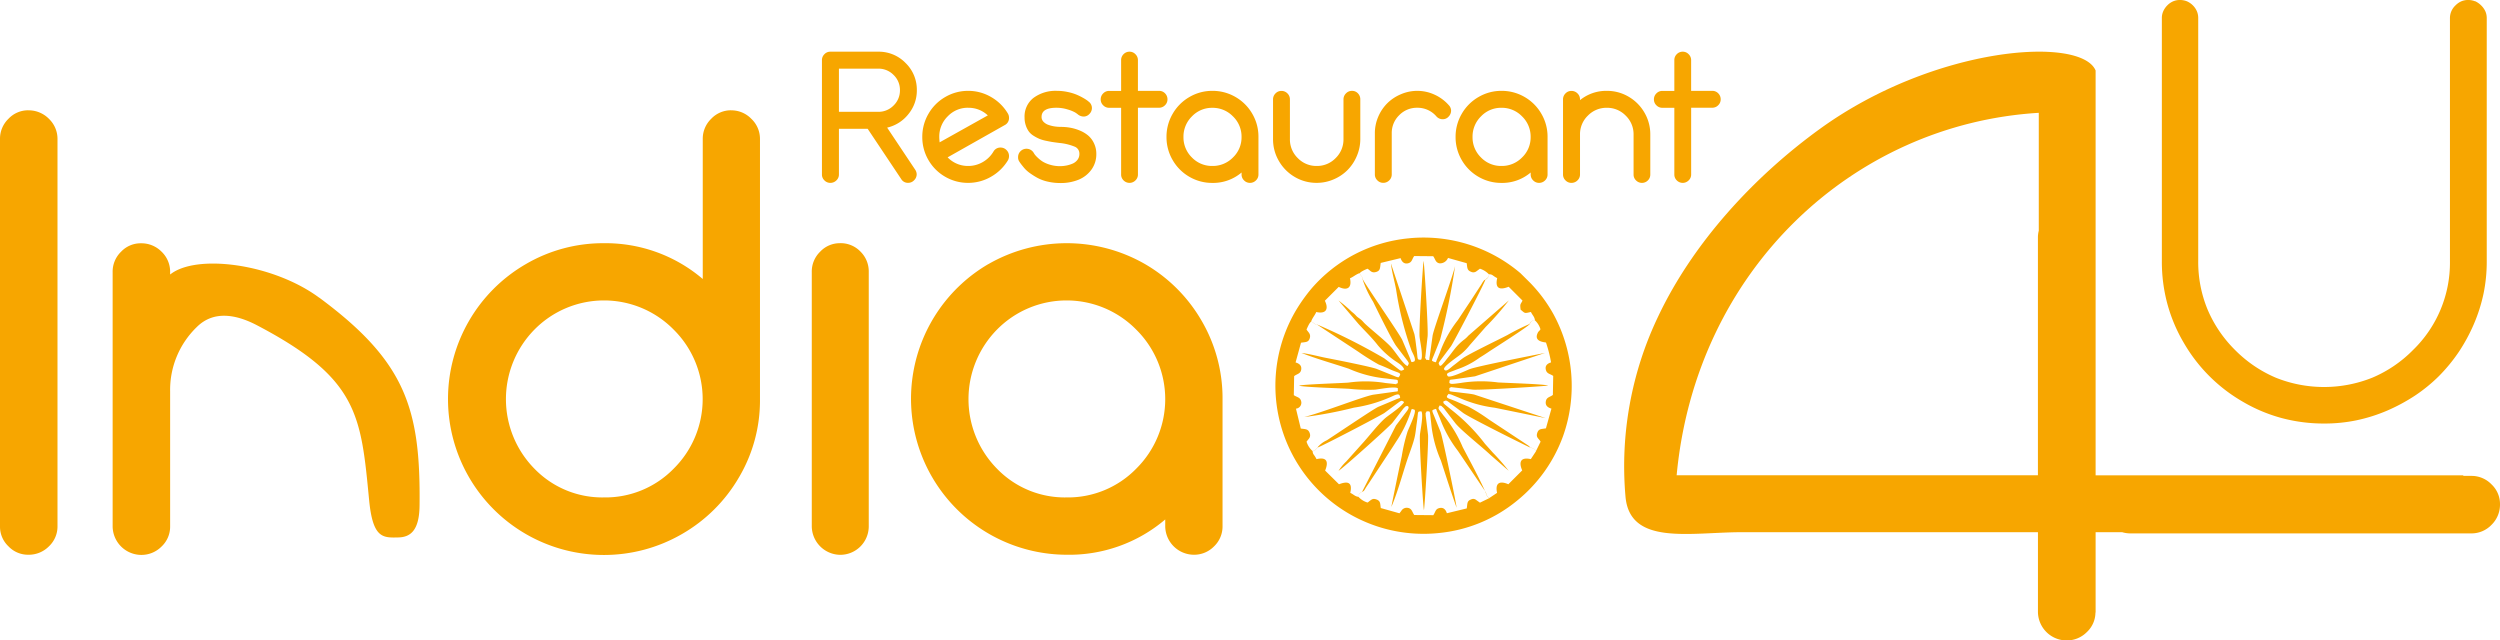 <svg id="logo" xmlns="http://www.w3.org/2000/svg" width="248.981" height="63.784" viewBox="0 0 248.981 63.784">
  <g id="_2664275632736">
    <path id="Path_5446" data-name="Path 5446" d="M2.82,12.82a2.829,2.829,0,0,1,2.057.849,2.765,2.765,0,0,1,.849,2V54.26a2.713,2.713,0,0,1-.849,1.98,2.821,2.821,0,0,1-2.057.84,2.691,2.691,0,0,1-1.98-.84A2.691,2.691,0,0,1,0,54.26V15.665a2.756,2.756,0,0,1,.84-2,2.686,2.686,0,0,1,1.98-.849ZM31.8,31.479c8.571,6.342,10.1,11.013,9.985,20.707-.026,2.554-.968,3.145-2.117,3.171-1.534.034-2.537.1-2.905-3.711C35.946,43.178,35.706,39.527,25.6,34.23c-2.074-1.088-4.32-1.5-6,.171A8.7,8.7,0,0,0,16.944,40.8V54.277a2.713,2.713,0,0,1-.849,1.98,2.821,2.821,0,0,1-2.057.84,2.869,2.869,0,0,1-2.82-2.82V28.942a2.755,2.755,0,0,1,.84-2.04,2.677,2.677,0,0,1,1.98-.84,2.821,2.821,0,0,1,2.057.84,2.763,2.763,0,0,1,.849,2.04v.231c2.606-2.1,10.268-1.08,14.845,2.306Zm41-18.659a2.771,2.771,0,0,1,2.031.849,2.741,2.741,0,0,1,.857,2V41.592A15.043,15.043,0,0,1,73.6,49.366a15.459,15.459,0,0,1-5.674,5.648A15.528,15.528,0,0,1,52.367,28.136a15.269,15.269,0,0,1,7.774-2.083,14.911,14.911,0,0,1,9.848,3.565V15.665a2.756,2.756,0,0,1,.84-2,2.7,2.7,0,0,1,1.98-.849ZM67.083,34.65a9.726,9.726,0,0,0-13.85,0,9.871,9.871,0,0,0,0,13.868,9.4,9.4,0,0,0,6.908,2.854,9.5,9.5,0,0,0,6.942-2.854,9.746,9.746,0,0,0,0-13.868Zm16.584-8.6a2.736,2.736,0,0,1,2.031.84,2.773,2.773,0,0,1,.823,2.04V54.268a2.839,2.839,0,0,1-2.854,2.82,2.869,2.869,0,0,1-2.82-2.82V28.933a2.755,2.755,0,0,1,.84-2.04A2.677,2.677,0,0,1,83.668,26.053Zm29.483,8.6a9.726,9.726,0,0,0-13.85,0,9.871,9.871,0,0,0,0,13.868,9.4,9.4,0,0,0,6.908,2.854,9.5,9.5,0,0,0,6.942-2.854,9.746,9.746,0,0,0,0-13.868ZM98.435,28.136a15.661,15.661,0,0,1,15.547-.034,15.458,15.458,0,0,1,5.674,5.648,15.3,15.3,0,0,1,2.1,7.842V54.26a2.738,2.738,0,0,1-.84,1.98,2.774,2.774,0,0,1-2.048.84,2.869,2.869,0,0,1-2.82-2.82v-.694a14.758,14.758,0,0,1-9.848,3.514,15.533,15.533,0,0,1-7.774-28.943Z" transform="translate(0 -1.832)" fill="#f7a600"/>
    <path id="Path_5447" data-name="Path 5447" d="M282.4.129A1.76,1.76,0,0,0,281.7,0a1.648,1.648,0,0,0-.66.129,1.894,1.894,0,0,0-.591.411h0A1.731,1.731,0,0,0,279.9,1.8V26.012a12.108,12.108,0,0,1-3.685,8.854,12.51,12.51,0,0,1-4.054,2.751,12.906,12.906,0,0,1-9.6,0,12.7,12.7,0,0,1-4.054-2.751h0a12.6,12.6,0,0,1-2.751-4.054,12.377,12.377,0,0,1-.926-4.8V1.8a1.691,1.691,0,0,0-.129-.669,1.862,1.862,0,0,0-.4-.591,1.926,1.926,0,0,0-.6-.411A1.834,1.834,0,0,0,253,0a1.648,1.648,0,0,0-.66.129,1.831,1.831,0,0,0-.583.4,1.976,1.976,0,0,0-.42.617,1.648,1.648,0,0,0-.129.66V26.021a16.135,16.135,0,0,0,.54,4.208,15.686,15.686,0,0,0,1.628,3.883h0a16.016,16.016,0,0,0,5.9,5.9h0a15.686,15.686,0,0,0,3.882,1.628,16.249,16.249,0,0,0,4.217.54,15.617,15.617,0,0,0,3.2-.317,16.116,16.116,0,0,0,3.051-.96,18.154,18.154,0,0,0,2.8-1.508,15.838,15.838,0,0,0,2.383-1.946,16.626,16.626,0,0,0,1.954-2.374,17.39,17.39,0,0,0,1.517-2.794,16.144,16.144,0,0,0,.968-3.051,15.7,15.7,0,0,0,.317-3.205V1.808a1.678,1.678,0,0,0-.129-.66,1.934,1.934,0,0,0-.429-.609,2.066,2.066,0,0,0-.6-.42Z" transform="translate(-35.904)" fill="#f7a600"/>
    <path id="Path_5448" data-name="Path 5448" d="M272.3,48.194v.06h.806a2.756,2.756,0,0,1,2,.84,2.686,2.686,0,0,1,.849,1.98,2.815,2.815,0,0,1-.849,2.057,2.751,2.751,0,0,1-2,.849H239.144a2.894,2.894,0,0,1-.823-.12h-2.64v8.005h-.017a2.686,2.686,0,0,1-.849,1.937,2.821,2.821,0,0,1-2.057.84,2.869,2.869,0,0,1-2.82-2.82V53.86H200.472c-5.177,0-11.2,1.38-11.613-3.565a34.549,34.549,0,0,1,3.257-17.921c3.471-7.345,9.548-13.936,16.113-18.684,11.408-8.254,25.987-9.282,27.452-5.811V48.2H272.3Zm-42.365,0V24.522a2.591,2.591,0,0,1,.086-.686V12.094c-18.53,1.123-34.155,15.676-36.066,36.1h35.989Z" transform="translate(-26.974 -0.858)" fill="#f7a600" fill-rule="evenodd"/>
    <path id="Path_5450" data-name="Path 5450" d="M161.511,27.675a14.611,14.611,0,0,0-9.736,5.031,16.9,16.9,0,0,0-1.508,2.117A14.754,14.754,0,0,0,164.459,57.03a14.445,14.445,0,0,0,7.808-3.223,14.73,14.73,0,0,0,4.585-6.437,14.932,14.932,0,0,0-.943-12.11,14.659,14.659,0,0,0-2.348-3.163l-.951-.943a14.886,14.886,0,0,0-11.108-3.48Zm12.025,8.536c-.129.249-3.737,2.528-4,2.708-.377.257-.617.411-.994.643a8.238,8.238,0,0,1-2.271,1.174c-.754.317-1.148.334-.908.66.18.249,1.7-.5,2.177-.686.789-.309,6.514-1.414,7.517-1.62l-6.977,2.331-2.031.291c-.549.077-.489-.017-.523.369.137.094.171.111.514.077.189-.017.42-.051.626-.077a12.685,12.685,0,0,1,3.7-.051c.806.051,4.56.163,5,.309-.171.06-6.668.471-7.482.411l-2.074-.24c-.034,0-.077-.06-.283.086.034.411-.2.283,1.131.454.394.051.943.1,1.346.189l7.114,2.348-5.074-1.037a12.567,12.567,0,0,1-3.565-1l-.806-.326c-.463-.077-.137-.077-.317.06-.24.326.12.326.84.634.42.189.789.343,1.208.514a18.039,18.039,0,0,1,2.066,1.294l3.943,2.606a.915.915,0,0,1,.154.163c.317.111.463.129.583.377l.463-.943c-.2-.343-.489-.411-.326-.891.146-.42.42-.351.857-.437l.548-1.963c-.343-.1-.634-.291-.557-.729.077-.42.394-.4.7-.634l.034-1.894c-.309-.214-.609-.2-.72-.566-.146-.48.189-.686.506-.78a12.865,12.865,0,0,0-.506-1.98c-.266-.043-1.183-.12-.849-.9.1-.249.171-.2.3-.42a1.993,1.993,0,0,0-.583-.917.51.51,0,0,0-.3.12c-.231.18-.129.129-.2.266Zm-16.7,16.7-.12.069a.491.491,0,0,0-.257.429,1.993,1.993,0,0,0,.917.583c.129-.069.043-.026.163-.12.257-.189.369-.317.72-.189.42.154.369.4.437.857l1.86.523.18-.231a.628.628,0,0,1,.66-.309c.411.077.411.4.634.711l1.894.017c.223-.3.2-.6.574-.7.463-.129.686.189.78.506l1.98-.48c.077-.471.009-.746.429-.891a.45.45,0,0,1,.463.017l.369.266a.183.183,0,0,0,.06.034l.951-.463c-.257-.129-.274-.266-.377-.583l-2.768-4.1a12.4,12.4,0,0,1-1.808-3.274c-.094-.214-.163-.394-.257-.609-.154-.36-.043-.351-.377-.231-.1.077-.206,0,.043.566l.669,1.663c.2.523,1.508,6.814,1.594,7.534-.54-1.5-1.054-3.145-1.568-4.705a12.079,12.079,0,0,1-.968-3.754c-.163-1.337-.051-1.114-.454-1.14l-.06.137c-.12.48.026-.42-.034.146a1.956,1.956,0,0,0,.026.309l.214,1.766c.06.806-.343,7.311-.411,7.482-.077-.223-.48-6.762-.394-7.551.043-.4.369-1.971.137-2.288-.446.034-.274-.051-.463,1.208-.06.411-.111.968-.2,1.346-.154.694-.531,1.628-.763,2.34-.463,1.406-.994,3.343-1.568,4.637.326-1.628.686-3.385,1.046-5.082a17.137,17.137,0,0,1,.574-2.434c.189-.48.926-2,.686-2.177-.351-.12-.257-.086-.4.3a12.025,12.025,0,0,1-1.423,2.88c-.24.377-.394.617-.643.994L157.56,51.99c-.137.214-.223.326-.343.514-.129.206-.146.309-.351.42Zm-.24-21.761.077.146c.2.317.231.257.214.437.489.891,3.754,5.58,3.96,6.094l.771,1.817c.154.386.069.411.4.3.249-.18-.163-.857-.249-1.063a31.617,31.617,0,0,1-1.551-6.128c-.163-.849-.42-1.74-.514-2.58l2.34,7.045c.086.377.146.951.2,1.354.171,1.226.017,1.191.463,1.2.24-.334-.111-1.868-.146-2.288-.077-.814.334-7.371.4-7.542.069.214.471,6.719.4,7.482l-.231,2.074c.051.583-.094-.343.034.146l.06.137c.437-.009.24.2.351-.369l.283-2.04c.146-.814,1.851-5.408,2.237-6.917a65.272,65.272,0,0,1-1.491,7.311l-.643,1.611c-.257.583-.154.48-.043.566.351.12.231.129.386-.231.094-.214.163-.394.257-.609a11.643,11.643,0,0,1,1.808-3.274c.437-.66.874-1.32,1.337-2.014l1.02-1.568a2.75,2.75,0,0,1,.163-.266c.18-.223.1-.12.231-.189a.654.654,0,0,0,.369-.506,2.164,2.164,0,0,0-.917-.583l-.36.266a.5.5,0,0,1-.523.043c-.411-.154-.369-.411-.437-.857l-1.86-.523a.869.869,0,0,1-.84.54c-.411-.077-.411-.4-.634-.711l-1.894-.017c-.223.3-.2.6-.574.711-.454.137-.686-.2-.78-.506l-1.98.48c-.077.471-.017.754-.429.891-.437.146-.583-.094-.78-.24l-.111-.077c-.214.094-.686.291-.771.463Zm-4.7,17.707a.339.339,0,0,0,.249-.086l.223-.223a.184.184,0,0,0,.034-.06,2.651,2.651,0,0,1,.926-.7c.934-.6,4.62-3.1,5.117-3.325l1.817-.763c.386-.154.42-.051.3-.4-.163-.223-.651.1-1.054.257a14.158,14.158,0,0,1-3.488.986,40.789,40.789,0,0,1-4.945.934c1.886-.48,5.708-1.988,6.839-2.22l2.04-.283c.549-.086.42.034.446-.36-.317-.223-1.877.1-2.28.137a17.158,17.158,0,0,1-2.563-.086c-.814-.051-4.551-.163-5-.309.36-.137,4.157-.249,4.92-.309a12.109,12.109,0,0,1,3.7.043l.934.1c.583-.06-.343.094.146-.034a.352.352,0,0,1,.069-.026.256.256,0,0,0,.069-.034c-.017-.429.163-.274-1.131-.454a12.044,12.044,0,0,1-3.754-.977c-1.517-.506-3.274-1-4.705-1.568.814.094,1.688.343,2.5.5s4.457.874,5.014,1.1l1.663.669c.574.249.5.137.574.034.249-.343-.18-.334-.848-.634-.411-.189-.8-.36-1.208-.514a23.973,23.973,0,0,1-2.066-1.294l-4.088-2.691c-.24.017-.274-.163-.583-.291-.171.094-.36.566-.463.78.137.257.471.429.317.891-.137.411-.42.351-.866.429l-.54,1.963c.334.1.634.291.557.729-.077.411-.4.4-.7.634l-.034,1.894c.309.214.609.2.72.566a.591.591,0,0,1-.506.78l.48,1.98c.463.069.729.026.883.437s-.094.591-.231.771a.271.271,0,0,1-.043.051.266.266,0,0,0-.034.051,2.085,2.085,0,0,0,.583.917Zm-.129-12.89c.317.129.351.309.583.291a60.355,60.355,0,0,1,6.685,3.368l1.423,1.08c.257.189.257.2.566.034-.111-.369-.566-.626-.883-.84a8.993,8.993,0,0,1-1.723-1.551c-.583-.763-1.32-1.457-1.963-2.168l-1.971-2.314a13.375,13.375,0,0,1,1.337,1.14,2.916,2.916,0,0,1,.446.411c.146.146.274.206.437.343.206.171.24.249.429.429.54.523,2.143,1.791,2.631,2.366.471.549,1.2,1.714,1.6,1.843.146-.274.171-.249,0-.514l-1.123-1.474c-.386-.506-1.937-3.651-2.306-4.414a10.088,10.088,0,0,1-1.063-2.271c.017-.189-.026-.129-.214-.437l-.077-.146c-.42.163-.591.36-.951.514.214,1-.317,1.251-1.123.857l-1.38,1.38c.394.806.146,1.346-.857,1.123-.154.36-.351.523-.514.951ZM169.13,52.959c.111.317.129.463.377.583l.771-.514c-.223-1.046.317-1.208,1.123-.857l1.38-1.38c-.351-.806-.189-1.354.857-1.123l.514-.78c-.129-.257-.266-.274-.583-.377-.711-.317-6.128-3.025-6.685-3.454-.291-.223-.634-.48-.934-.7-.746-.557-.669-.609-1.037-.411.077.283-.009.069.146.266l.72.583a18.641,18.641,0,0,1,3.291,3.343l.771.866a22.5,22.5,0,0,1,1.594,1.826l-1.783-1.551c-.9-.849-2.828-2.366-3.488-3.137l-1.089-1.406a1.133,1.133,0,0,0-.2-.231c-.18-.154-.051-.111-.317-.18-.2.369-.154.266.377.986a12.62,12.62,0,0,1,1.92,3.163c.746,1.423,1.62,3.025,2.28,4.5ZM152.409,48.5c-.009.017-.026.043-.034.06l-.223.223a.4.4,0,0,1-.249.086c.043.386.129.283.394.8,1.071-.249,1.2.3.857,1.14l1.38,1.363c.78-.3,1.388-.283,1.123.857.334.146.446.343.8.394a.508.508,0,0,1,.257-.429l.12-.069,3.377-6.608,1.08-1.423c.386-.5.017-.523.017-.514l-.1.017a.286.286,0,0,1-.051.026s-.18.171-.214.214l-1.089,1.414c-.291.36-4.877,4.491-5.365,4.783a4.817,4.817,0,0,1,.771-.934l1.543-1.723c.634-.677,1.654-2.014,2.374-2.623.326-.274,1.688-1.174,1.843-1.577-.231-.137-.249-.163-.48-.009l-1.483,1.106c-.257.189-5.974,3.188-6.642,3.437Zm16.713-16.713c-.24.669-3.24,6.377-3.437,6.642l-1.071,1.431c-.18.266-.2.24-.026.531.214-.086.086-.017.24-.154,0,0,.189-.214.206-.231.137-.171.214-.283.377-.48.266-.326.463-.609.72-.926a5.232,5.232,0,0,1,.831-.806,2.488,2.488,0,0,0,.446-.411l4.045-3.523a27.247,27.247,0,0,1-2.323,2.657l-1.568,1.791a5.778,5.778,0,0,1-.848.874c-.386.326-1.868,1.286-1.706,1.551.189.317.6-.146.951-.411.309-.231.591-.471.926-.711.574-.411,3.514-1.826,4.423-2.3a22.552,22.552,0,0,1,2.237-1.114c.077-.137-.026-.086.2-.266a.6.6,0,0,1,.3-.12c-.051-.351-.249-.471-.394-.8-.669.154-.566.154-1.028-.231-.077-.617-.017-.48.189-.9l-1.38-1.38c-.848.343-1.388.214-1.14-.857-.514-.266-.411-.351-.8-.394a.636.636,0,0,1-.369.506Z" transform="translate(-21.181 -3.943)" fill="#f7a600" fill-rule="evenodd"/>
    <path id="Path_5451" data-name="Path 5451" d="M1.507-10.8H6.282A3.705,3.705,0,0,1,9-9.678a3.7,3.7,0,0,1,1.125,2.711,3.691,3.691,0,0,1-.842,2.388A3.773,3.773,0,0,1,7.168-3.237l2.8,4.2a.86.86,0,0,1,.142.452A.827.827,0,0,1,9.857,2a.8.8,0,0,1-.6.261.768.768,0,0,1-.691-.381L5.228-3.122H2.366V1.432a.793.793,0,0,1-.252.585.835.835,0,0,1-.607.248.8.8,0,0,1-.585-.248.8.8,0,0,1-.248-.585V-9.962a.814.814,0,0,1,.248-.589A.793.793,0,0,1,1.507-10.8ZM6.282-9.111H2.366v4.3H6.282A2.09,2.09,0,0,0,7.81-5.443a2.068,2.068,0,0,0,.633-1.524A2.058,2.058,0,0,0,7.81-8.482,2.09,2.09,0,0,0,6.282-9.111ZM15.239-6.9a4.5,4.5,0,0,1,2.268.607A4.588,4.588,0,0,1,19.2-4.628a.824.824,0,0,1,.106.416.779.779,0,0,1-.434.726L13.192-.278a2.8,2.8,0,0,0,2.047.859A2.861,2.861,0,0,0,16.678.2,2.922,2.922,0,0,0,17.746-.836a.784.784,0,0,1,.726-.416A.8.8,0,0,1,19.057-1a.82.82,0,0,1,.248.6A.824.824,0,0,1,19.2.014a4.632,4.632,0,0,1-1.692,1.643,4.5,4.5,0,0,1-2.268.607,4.5,4.5,0,0,1-2.295-.611A4.507,4.507,0,0,1,11.279-.012a4.5,4.5,0,0,1-.611-2.295,4.519,4.519,0,0,1,.611-2.3A4.53,4.53,0,0,1,12.944-6.28,4.47,4.47,0,0,1,15.239-6.9Zm0,1.683a2.754,2.754,0,0,0-2.038.855,2.82,2.82,0,0,0-.842,2.051q0,.186.035.54l4.8-2.684A2.766,2.766,0,0,0,15.239-5.213ZM24.089-6.9a5.01,5.01,0,0,1,1.05.111,4.99,4.99,0,0,1,.868.257,5.992,5.992,0,0,1,.647.315,4.359,4.359,0,0,1,.421.261,1.826,1.826,0,0,1,.159.128.79.79,0,0,1,.328.647.825.825,0,0,1-.248.58.771.771,0,0,1-.576.261.934.934,0,0,1-.54-.186,2.676,2.676,0,0,0-.323-.23,3.611,3.611,0,0,0-.735-.292,3.718,3.718,0,0,0-1.121-.168q-1.471,0-1.471.913a.68.68,0,0,0,.195.487,1.241,1.241,0,0,0,.5.31,3.4,3.4,0,0,0,.616.151,4.226,4.226,0,0,0,.607.044,5.445,5.445,0,0,1,.93.08,4.545,4.545,0,0,1,.939.275,3.192,3.192,0,0,1,.837.492,2.268,2.268,0,0,1,.589.771A2.411,2.411,0,0,1,28-.624a2.6,2.6,0,0,1-.5,1.59,2.966,2.966,0,0,1-1.289.992,4.665,4.665,0,0,1-1.776.323,5.613,5.613,0,0,1-1.28-.142,3.968,3.968,0,0,1-1.041-.385,7.533,7.533,0,0,1-.766-.487,3.1,3.1,0,0,1-.563-.523q-.23-.279-.323-.408T20.315.12A.712.712,0,0,1,20.209-.3a.8.8,0,0,1,.244-.589.824.824,0,0,1,.607-.244.822.822,0,0,1,.709.416,1.762,1.762,0,0,0,.115.177,2.847,2.847,0,0,0,.306.319,3.007,3.007,0,0,0,.5.385,3.1,3.1,0,0,0,.722.3A3.407,3.407,0,0,0,24.382.6,3.39,3.39,0,0,0,25,.541a3.1,3.1,0,0,0,.62-.186,1.209,1.209,0,0,0,.5-.381.95.95,0,0,0,.195-.6.745.745,0,0,0-.43-.7,5.357,5.357,0,0,0-1.564-.385q-.425-.053-.664-.089t-.656-.124a3.823,3.823,0,0,1-.669-.195,4.176,4.176,0,0,1-.567-.3,1.682,1.682,0,0,1-.487-.434,2.3,2.3,0,0,1-.3-.6,2.414,2.414,0,0,1-.124-.793,2.337,2.337,0,0,1,.89-1.953A3.685,3.685,0,0,1,24.089-6.9ZM31.31-10.8a.793.793,0,0,1,.585.252.814.814,0,0,1,.248.589V-6.9h2.1a.806.806,0,0,1,.6.248.828.828,0,0,1,.244.6.8.8,0,0,1-.248.585.81.81,0,0,1-.594.248h-2.1V1.432a.8.8,0,0,1-.248.585.829.829,0,0,1-1.183,0,.807.807,0,0,1-.244-.585V-5.213h-1.2a.8.8,0,0,1-.585-.248.8.8,0,0,1-.248-.585.82.82,0,0,1,.248-.6.8.8,0,0,1,.585-.248h1.2V-9.962a.81.81,0,0,1,.248-.594A.81.81,0,0,1,31.31-10.8Zm10.3,6.445a2.8,2.8,0,0,0-2.051-.855,2.754,2.754,0,0,0-2.038.855,2.82,2.82,0,0,0-.842,2.051A2.79,2.79,0,0,0,37.52-.265a2.768,2.768,0,0,0,2.038.846,2.812,2.812,0,0,0,2.051-.846,2.768,2.768,0,0,0,.855-2.042A2.8,2.8,0,0,0,41.609-4.358ZM37.263-6.28A4.47,4.47,0,0,1,39.558-6.9a4.52,4.52,0,0,1,2.295.607,4.53,4.53,0,0,1,1.674,1.666,4.5,4.5,0,0,1,.62,2.317V1.432a.8.8,0,0,1-.248.585.82.82,0,0,1-.6.248.8.8,0,0,1-.585-.248.8.8,0,0,1-.248-.585v-.2a4.37,4.37,0,0,1-2.906,1.037,4.5,4.5,0,0,1-2.295-.611A4.507,4.507,0,0,1,35.6-.012a4.5,4.5,0,0,1-.611-2.295,4.519,4.519,0,0,1,.611-2.3A4.53,4.53,0,0,1,37.263-6.28ZM53.458-6.9a.791.791,0,0,1,.594.248.836.836,0,0,1,.239.6v3.951a4.262,4.262,0,0,1-.346,1.688,4.413,4.413,0,0,1-.926,1.4,4.335,4.335,0,0,1-1.387.93,4.23,4.23,0,0,1-1.683.346A4.245,4.245,0,0,1,47.77,1.68,4.334,4.334,0,0,1,46.185.089,4.269,4.269,0,0,1,45.6-2.094V-6.046a.82.82,0,0,1,.248-.6.8.8,0,0,1,.585-.248.82.82,0,0,1,.6.248.82.82,0,0,1,.248.6v3.951A2.578,2.578,0,0,0,48.067-.2,2.567,2.567,0,0,0,49.95.581,2.567,2.567,0,0,0,51.832-.2a2.578,2.578,0,0,0,.784-1.891V-6.046a.82.82,0,0,1,.248-.6A.81.81,0,0,1,53.458-6.9Zm6.5,0a4.119,4.119,0,0,1,1.723.377,4.215,4.215,0,0,1,1.431,1.059.8.8,0,0,1,.221.54.847.847,0,0,1-.244.585.77.77,0,0,1-.589.266.832.832,0,0,1-.638-.292,2.468,2.468,0,0,0-1.9-.851,2.446,2.446,0,0,0-1.8.744,2.458,2.458,0,0,0-.74,1.8v4.1a.8.8,0,0,1-.248.585.82.82,0,0,1-.6.248.8.8,0,0,1-.585-.248.8.8,0,0,1-.248-.585v-4.1a4.138,4.138,0,0,1,.332-1.639,4.223,4.223,0,0,1,.9-1.347,4.27,4.27,0,0,1,1.351-.9A4.123,4.123,0,0,1,59.961-6.9ZM70.4-4.358a2.8,2.8,0,0,0-2.051-.855,2.754,2.754,0,0,0-2.038.855,2.82,2.82,0,0,0-.842,2.051,2.79,2.79,0,0,0,.842,2.042,2.768,2.768,0,0,0,2.038.846A2.812,2.812,0,0,0,70.4-.265a2.768,2.768,0,0,0,.855-2.042A2.8,2.8,0,0,0,70.4-4.358ZM66.056-6.28A4.47,4.47,0,0,1,68.351-6.9a4.52,4.52,0,0,1,2.295.607A4.53,4.53,0,0,1,72.32-4.624a4.5,4.5,0,0,1,.62,2.317V1.432a.8.8,0,0,1-.248.585.82.82,0,0,1-.6.248.8.8,0,0,1-.585-.248.8.8,0,0,1-.248-.585v-.2a4.37,4.37,0,0,1-2.906,1.037,4.5,4.5,0,0,1-2.295-.611A4.507,4.507,0,0,1,64.391-.012a4.5,4.5,0,0,1-.611-2.295,4.519,4.519,0,0,1,.611-2.3A4.53,4.53,0,0,1,66.056-6.28ZM78.84-6.9a4.222,4.222,0,0,1,2.175.585,4.321,4.321,0,0,1,1.577,1.586,4.27,4.27,0,0,1,.58,2.179V1.432a.8.8,0,0,1-.244.589.824.824,0,0,1-1.174,0,.8.8,0,0,1-.248-.585V-2.546a2.563,2.563,0,0,0-.784-1.887,2.575,2.575,0,0,0-1.883-.78,2.575,2.575,0,0,0-1.883.78,2.563,2.563,0,0,0-.784,1.887V1.432a.793.793,0,0,1-.252.585.835.835,0,0,1-.607.248.8.8,0,0,1-.585-.248.8.8,0,0,1-.248-.585V-6.046a.82.82,0,0,1,.248-.6.8.8,0,0,1,.585-.248.835.835,0,0,1,.607.248.813.813,0,0,1,.252.6v.071A4.123,4.123,0,0,1,78.84-6.9ZM86.406-10.8a.793.793,0,0,1,.585.252.814.814,0,0,1,.248.589V-6.9h2.1a.806.806,0,0,1,.6.248.828.828,0,0,1,.244.6.8.8,0,0,1-.248.585.81.81,0,0,1-.594.248h-2.1V1.432a.8.8,0,0,1-.248.585.829.829,0,0,1-1.183,0,.807.807,0,0,1-.244-.585V-5.213h-1.2a.8.8,0,0,1-.585-.248.8.8,0,0,1-.248-.585.82.82,0,0,1,.248-.6.8.8,0,0,1,.585-.248h1.2V-9.962a.81.81,0,0,1,.248-.594A.81.81,0,0,1,86.406-10.8Z" transform="translate(81.185 15.948)" fill="#f7a600"/>
  </g>
</svg>
